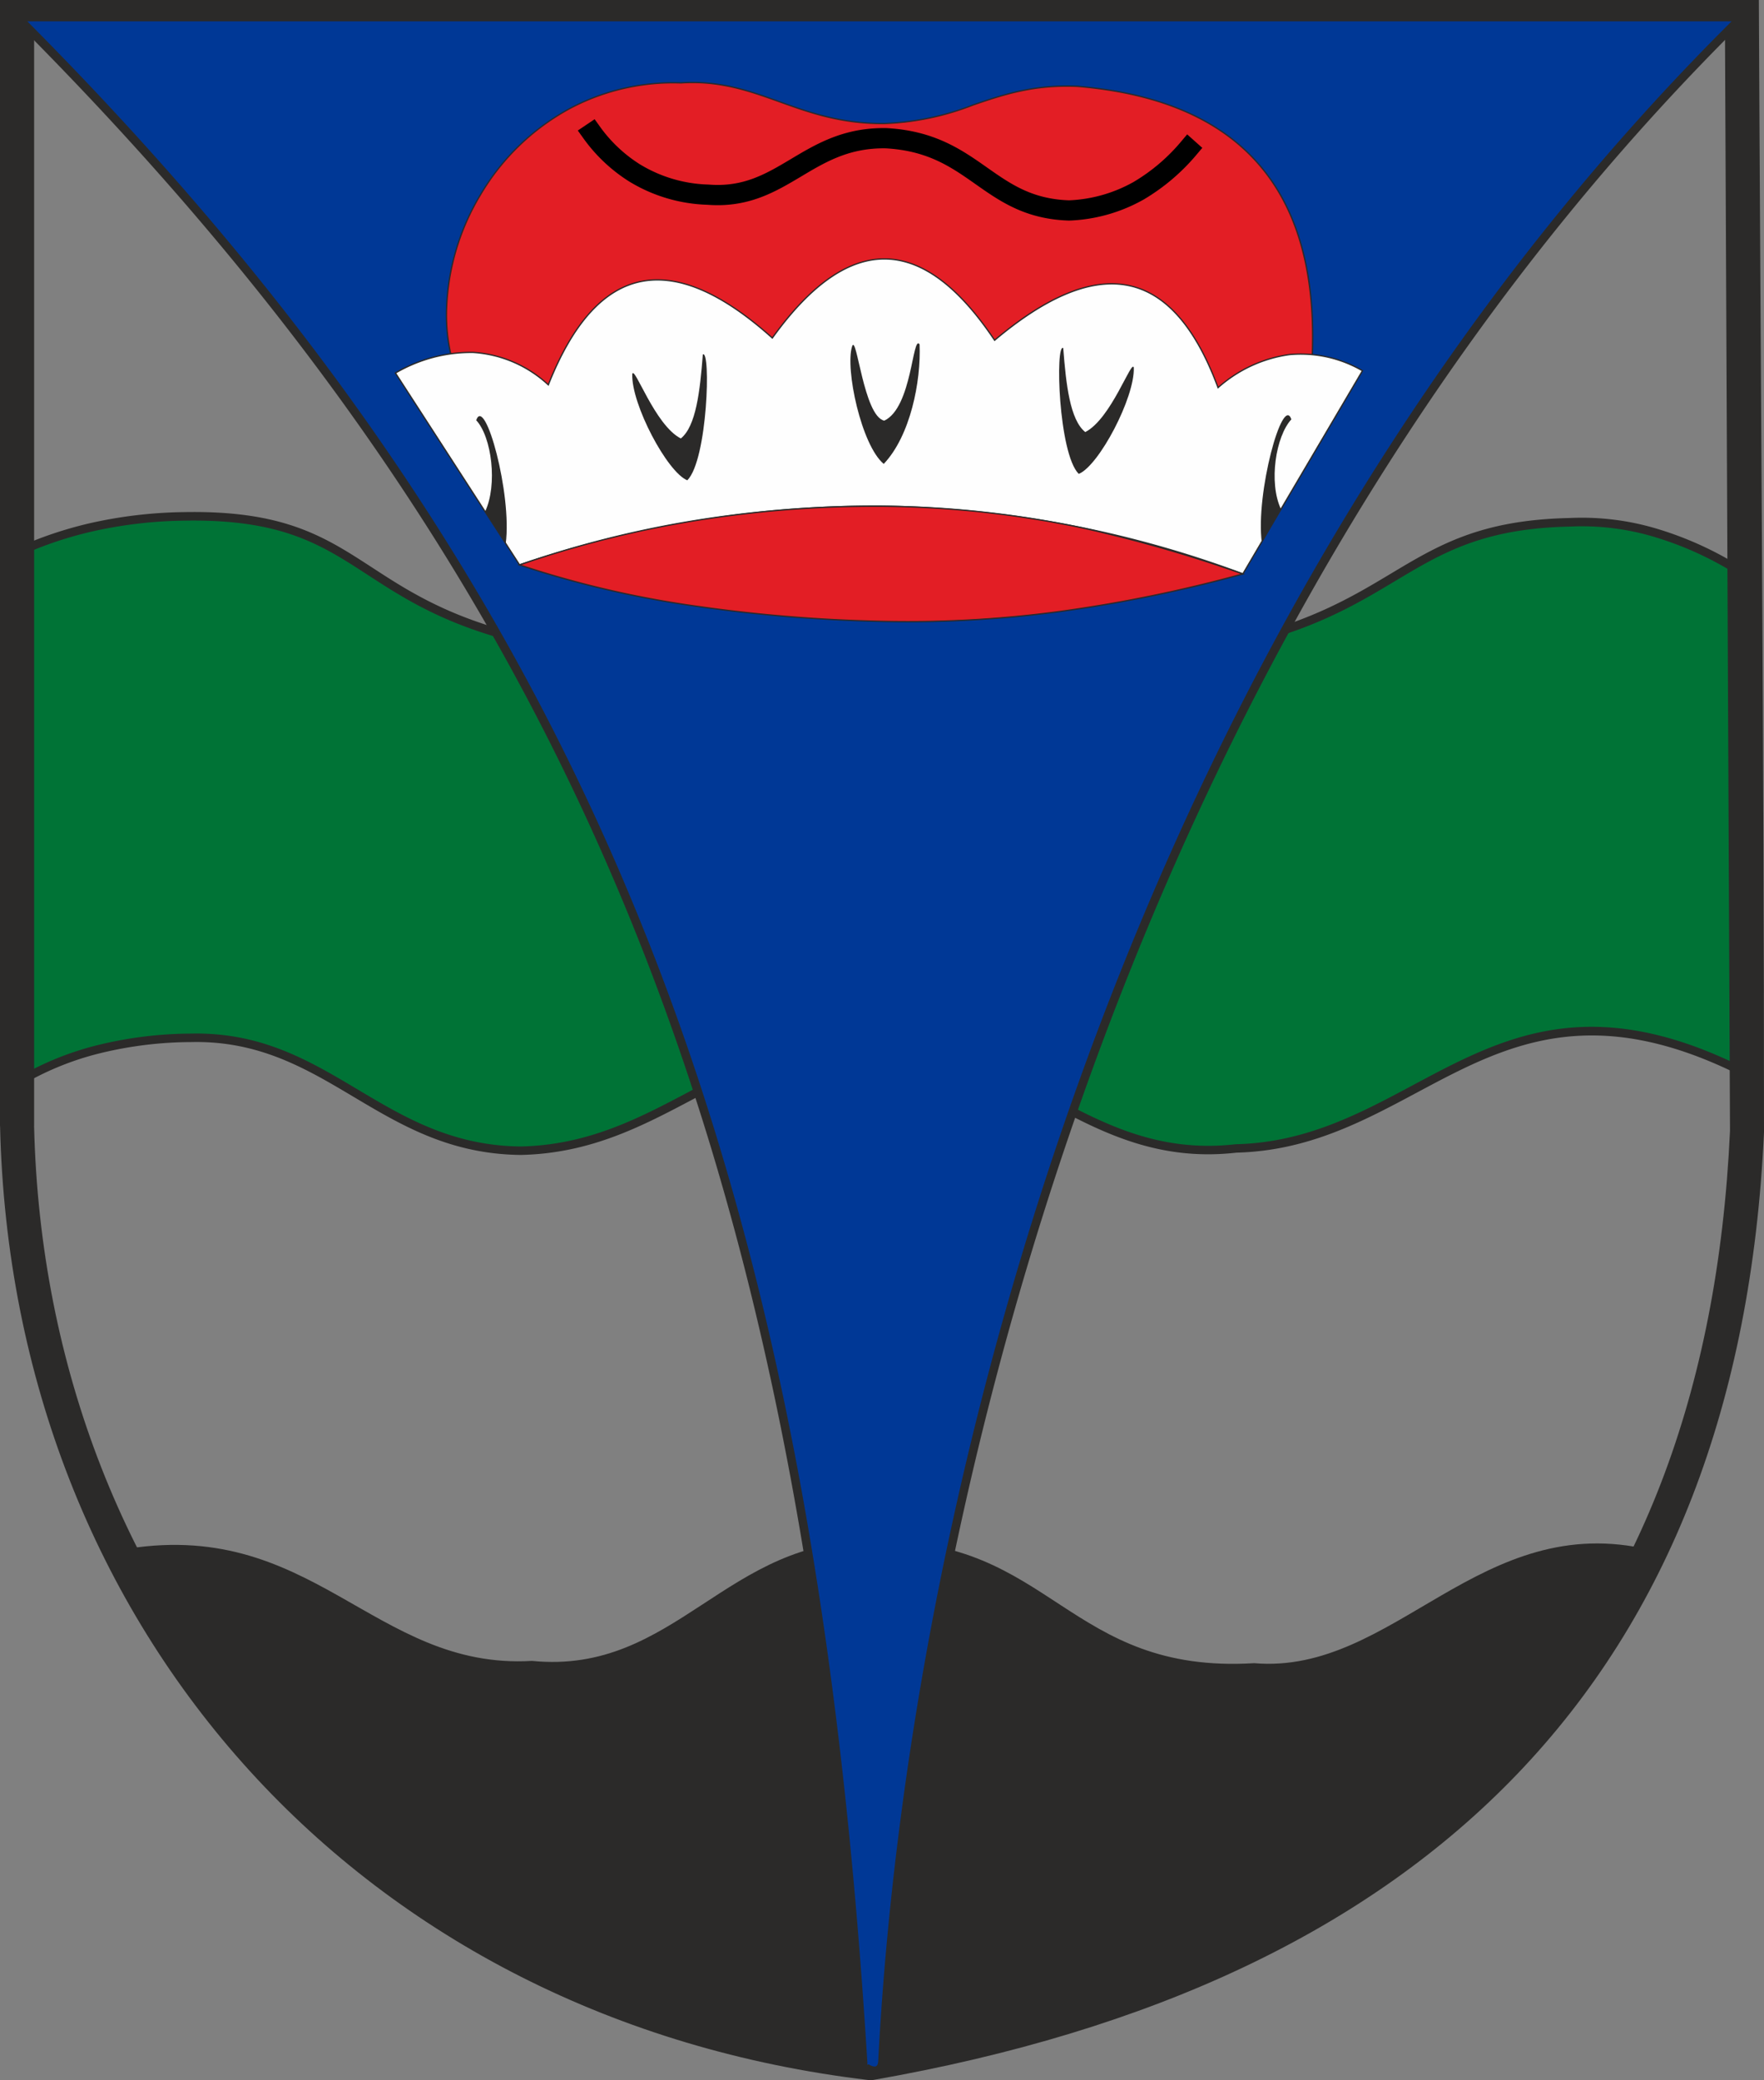 <svg xmlns="http://www.w3.org/2000/svg" width="220.526" height="260"><rect width="100%" height="100%" fill="#808080" stroke="none"/><path data-name="Path 5831" d="M2.135 135.351q9.052-5.5 21.766-5.643c17.116-.375 23.652 13.919 41.192 14.107 17.915-.375 26.379-14.718 44.857-13.825 17.258.424 26.052 15.66 44.579 13.544 23.4-.565 32.685-25.254 63.839-9.312q-.143-31.224-.283-62.446c-6.89-4.483-14.569-6.908-21.835-6.5-29.106.611-17.551 21.36-86.3 17.035-71.568 3.667-55.534-18.339-86.9-17.774A51.2 51.2 0 002.13 69.05v66.3z" fill="#007336" fill-rule="evenodd"/><path data-name="Path 5832" d="M2.668 134.421a37.6 37.6 0 019.3-3.743 49.623 49.623 0 0111.922-1.5c8.773-.193 14.777 3.379 20.853 7 5.858 3.487 11.79 7.015 20.346 7.108 8.469-.178 14.836-3.55 21.18-6.907 6.991-3.7 13.954-7.388 23.706-6.916 8.089.2 14.306 3.582 20.508 6.954 7.1 3.86 14.176 7.71 23.986 6.588h.047c8.695-.209 15.455-3.822 22.138-7.391 11.108-5.936 22.008-11.76 41.177-2.25l-.278-61.292a41.693 41.693 0 00-10.554-4.912 31.476 31.476 0 00-10.72-1.349h-.02c-10.862.228-16 3.306-21.853 6.812-9.8 5.868-21.568 12.919-64.461 10.224-43.621 2.232-54.846-5.066-63.992-11.011-5.8-3.767-10.743-6.984-22.891-6.765a55.271 55.271 0 00-11.27 1.292 47.45 47.45 0 00-9.126 3.034zm9.563-2.719a36.406 36.406 0 00-9.826 4.1l-.809.491V68.71l.312-.145a48.818 48.818 0 019.648-3.246 56.4 56.4 0 0111.492-1.317c12.472-.225 17.543 3.073 23.486 6.935 9.018 5.864 20.086 13.059 63.391 10.839h.061c42.587 2.68 54.207-4.281 63.875-10.072 5.979-3.583 11.225-6.725 22.36-6.963a32.527 32.527 0 0111.084 1.391 42.828 42.828 0 0111.068 5.194l.24.157q.165 31.805.291 63.607l-.778-.4c-19.16-9.8-29.961-4.033-40.972 1.85-6.784 3.626-13.645 7.291-22.573 7.517-10.135 1.154-17.363-2.774-24.607-6.714-6.093-3.313-12.2-6.635-20.037-6.827h-.013c-9.46-.457-16.3 3.162-23.159 6.8-6.454 3.415-12.932 6.845-21.662 7.027h-.014c-8.848-.094-14.9-3.7-20.887-7.261-5.946-3.536-11.819-7.031-20.29-6.845h-.005a48.657 48.657 0 00-11.676 1.465z" fill="#2b2a29"/><path data-name="Path 5833" d="M14.916 193.733c24.109-4.415 31.712 15.013 51.589 13.844 17.962 1.788 24.358-15.472 42.885-14.952 22.006-.421 24.121 16.647 47.4 15.238 17.516 1.492 28.261-19.3 49.585-14.14-18.691 39.712-58.825 57.983-97.548 64.124-56.134-6.136-83.204-42.461-93.911-64.114z" fill="#2b2a29" fill-rule="evenodd"/><path data-name="Path 5834" d="M2.135 2.054h215.714c.244 46.436.633 92.934.633 139.365-1.538 33.488-11.808 59.61-30.264 78.864s-45.1 31.634-79.379 37.642h-.023c-31.206-3.716-57.414-17.48-76.058-37.949-18.866-20.714-29.987-48.29-30.7-79.265V2.054h.081zm215.551.162H2.216v138.495c.715 30.934 11.821 58.473 30.66 79.157 18.617 20.438 44.785 34.184 75.946 37.895 34.242-6 60.848-18.37 79.278-37.591s28.684-45.312 30.219-78.758z" fill="#2b2a29"/><path data-name="Path 5835" d="M2.135 0h217.747c.218 47.154.644 94.358.644 141.507-1.563 34.011-12.025 60.574-30.835 80.195-18.77 19.581-45.787 32.159-80.5 38.245l-.3.054-.31-.038c-31.715-3.775-58.365-17.778-77.334-38.606C12.05 200.287.736 172.244.009 140.752L0 140.711V0h2.135zM215.65 4.268H4.268v136.443h-.007c.713 30.4 11.626 57.461 30.131 77.778 18.231 20.014 43.852 33.5 74.373 37.2 33.668-5.946 59.8-18.1 77.859-36.938 18.076-18.855 28.137-44.5 29.651-77.419L215.65 4.268z" fill="#2b2a29"/><path data-name="Path 5836" d="M2.135 2.135c74.7 74.7 99.173 148.624 105.77 255.7-.2.556 2.3 1.987 2.418-.258 3.812-72.915 32.082-181.219 107.444-255.442H2.135z" fill="#003896" fill-rule="evenodd"/><path data-name="Path 5837" d="M3.418 2.668c36.9 37.1 61.46 74.042 77.635 114.98 16.3 41.259 24.082 86.563 27.384 140.157l.005.106-.038.1c-.025.07.139-.051.263.029a1.488 1.488 0 00.467.2.654.654 0 00.365 0c.15-.058.269-.256.291-.689 2.131-40.766 11.9-92.578 33.244-143.328 16.731-39.777 40.58-78.9 73.44-111.556zm76.644 115.371C63.809 76.907 39.056 39.808 1.756 2.512l-.91-.911h218.22l-.926.913c-33.228 32.726-57.284 72.093-74.125 112.123-21.293 50.623-31.035 102.305-33.161 142.968a1.64 1.64 0 01-.978 1.631 1.7 1.7 0 01-.969.045 2.583 2.583 0 01-.814-.341 1.331 1.331 0 01-.722-1.132c-3.3-53.456-11.057-98.637-27.308-139.771z" fill="#2b2a29"/><path data-name="Path 5838" d="M58.181 49.3c-7.78-14.811 4.3-39.55 26.944-38.936 9.661-.632 14.534 5.147 25.392 5.078 9.59-.142 13.757-5.075 24.123-4.654q33.476 2.777 28.919 39.64z" fill="#e31e25" fill-rule="evenodd"/><path data-name="Path 5839" d="M58.109 49.338a21.929 21.929 0 01-2.36-10.83 29.617 29.617 0 014.3-14.288 29.094 29.094 0 0111.312-10.812 27.685 27.685 0 0113.765-3.126c4.885-.318 8.547.994 12.372 2.368 3.746 1.344 7.652 2.745 13.022 2.711a33.688 33.688 0 0011.125-2.323c3.743-1.276 7.5-2.555 13-2.332q1.174.1 2.3.237 14.856 1.835 21.613 10.947t5.4 25.469q-.126 1.505-.319 3.077l-.01.072q-52.739-.623-105.5-1.13zm-2.2-10.826a21.8 21.8 0 002.321 10.709l105.252 1.124c.125-1.016.229-2.017.311-3q1.351-16.3-5.364-25.359t-21.5-10.88q-1.124-.141-2.3-.237c-5.47-.222-9.214 1.052-12.942 2.323a33.794 33.794 0 01-11.168 2.329c-5.4.034-9.32-1.372-13.081-2.721-3.808-1.366-7.453-2.674-12.308-2.357h-.007a27.547 27.547 0 00-13.691 3.106 28.942 28.942 0 00-11.25 10.755 29.461 29.461 0 00-4.271 14.208z" fill="#2b2a29"/><path data-name="Path 5840" d="M64.951 70.601l-15.516-23.98c6.541-3.506 12.947-3.84 19.113 1.482 6.23-15.725 15.754-16.84 28-5.855 9.844-13.678 19.072-12.748 27.79.281 12.308-10.368 22.017-10.038 27.931 5.926 5.874-4.869 11.9-5.446 18.055-2.117L155.37 71.73c-30.135-11.074-60.276-11.122-90.419-1.129z" fill="#fefefe" fill-rule="evenodd"/><path data-name="Path 5841" d="M64.883 70.644L49.318 46.585l.078-.041a18.886 18.886 0 019.739-2.581 15.3 15.3 0 019.38 4c3.12-7.822 7.065-12.016 11.762-12.888s10.144 1.581 16.259 7.049c4.922-6.813 9.695-9.987 14.335-9.835s9.127 3.628 13.487 10.117c6.144-5.16 11.646-7.656 16.359-6.872s8.627 4.84 11.591 12.783a16.991 16.991 0 018.877-4.079 15.472 15.472 0 019.18 2.025l.075.042q-7.5 12.769-15.029 25.522l-.064-.023a133.983 133.983 0 00-45.186-8.459 138.6 138.6 0 00-45.184 7.332l-.06.02zm-15.333-24L64.986 70.5a138.735 138.735 0 0145.178-7.322 134.138 134.138 0 0145.177 8.446l14.877-25.26a15.265 15.265 0 00-9.013-1.967 16.882 16.882 0 00-8.882 4.113l-.086.074-.039-.108c-2.947-7.951-6.831-12.008-11.505-12.785s-10.163 1.725-16.3 6.894l-.068.058-.052-.076c-4.341-6.492-8.808-9.969-13.406-10.12s-9.345 3.026-14.25 9.842l-.053.072-.066-.06c-6.105-5.475-11.526-7.937-16.191-7.07s-8.58 5.06-11.684 12.892l-.042.107-.087-.074a15.177 15.177 0 00-9.366-4.032 18.683 18.683 0 00-9.578 2.525z" fill="#2b2a29"/><path data-name="Path 5842" d="M64.952 70.601c12.883 4.367 28.078 6.628 45.283 7.053a155.923 155.923 0 0045.141-5.925c-12.586-4.277-25.724-8.236-45.344-8.465a135.342 135.342 0 00-45.08 7.337z" fill="#e31e25" fill-rule="evenodd"/><path data-name="Path 5843" d="M65.203 70.599a124.588 124.588 0 0020.782 4.927 190.558 190.558 0 0024.252 2.047 142.125 142.125 0 0023.051-1.341 175.421 175.421 0 0021.81-4.511 170.236 170.236 0 00-19.773-5.661 126.758 126.758 0 00-25.294-2.714 141.117 141.117 0 00-23.189 1.811 131.015 131.015 0 00-21.639 5.442zm20.757 5.087a124.434 124.434 0 01-21.034-5.007l-.225-.075.224-.078a131.033 131.033 0 0121.89-5.531 141.278 141.278 0 0123.217-1.81 127.041 127.041 0 0125.326 2.717 171.726 171.726 0 0120.045 5.753l.251.085-.255.072a176.178 176.178 0 01-22.088 4.583 142.336 142.336 0 01-23.077 1.343 190.809 190.809 0 01-24.273-2.053z" fill="#2b2a29"/><path data-name="Path 5844" d="M74.044 16.524a19.027 19.027 0 005.289 4.994 18.55 18.55 0 009.18 2.732h0c4.718.375 7.8-1.463 10.971-3.355 3.132-1.87 6.353-3.79 11.311-3.7h0c5.662.312 8.84 2.545 11.928 4.716 2.992 2.1 5.9 4.147 10.919 4.311a19.087 19.087 0 008.725-2.489 24.323 24.323 0 006.168-5.243l.121.108a24.588 24.588 0 01-6.208 5.275 19.239 19.239 0 01-8.8 2.51h-.004c-5.069-.164-8-2.223-11.009-4.34-3.07-2.158-6.227-4.378-11.845-4.687-4.913-.09-8.11 1.817-11.223 3.674-3.193 1.9-6.3 3.757-11.069 3.378a18.706 18.706 0 01-9.253-2.756 19.243 19.243 0 01-5.336-5.037z" fill="#2b2a29" stroke="#000" stroke-miterlimit="22.926" stroke-width="2.37"/><path data-name="Path 5845" d="M59.535 52.522c1.946 2.1 2.681 8.074 1.11 11.422l2.579 3.985c.813-6.123-2.601-18.604-3.689-15.407z" fill="#2b2a29" fill-rule="evenodd"/><path data-name="Path 5846" d="M161.439 52.412c-1.944 2.1-2.867 7.876-1.3 11.224-.861 1.328-1.532 2.854-2.394 4.183-.807-6.122 2.608-18.603 3.694-15.407z" fill="#2b2a29" fill-rule="evenodd"/><path data-name="Path 5847" d="M79.042 46.743c-.141 3.756 4.375 12.282 6.881 13.285 2.552-2.556 2.953-16.418 1.94-15.723-.351 4.557-.846 8.974-2.752 10.494-3.257-1.663-5.809-9.189-6.069-8.056z" fill="#2b2a29" fill-rule="evenodd"/><path data-name="Path 5848" d="M141.74 45.942c.14 3.758-4.375 12.285-6.881 13.286-2.552-2.555-2.952-16.419-1.938-15.723.349 4.557.846 8.975 2.752 10.495 3.252-1.661 5.809-9.187 6.067-8.058z" fill="#2b2a29" fill-rule="evenodd"/><path data-name="Path 5849" d="M106.527 43.28c-.9 2.79 1.152 12.365 3.952 14.7 3.329-3.5 4.681-10.317 4.481-14.947-.906-1.272-.917 7.9-4.412 9.54-2.575-.531-3.458-10.953-4.021-9.293z" fill="#2b2a29" fill-rule="evenodd"/></svg>